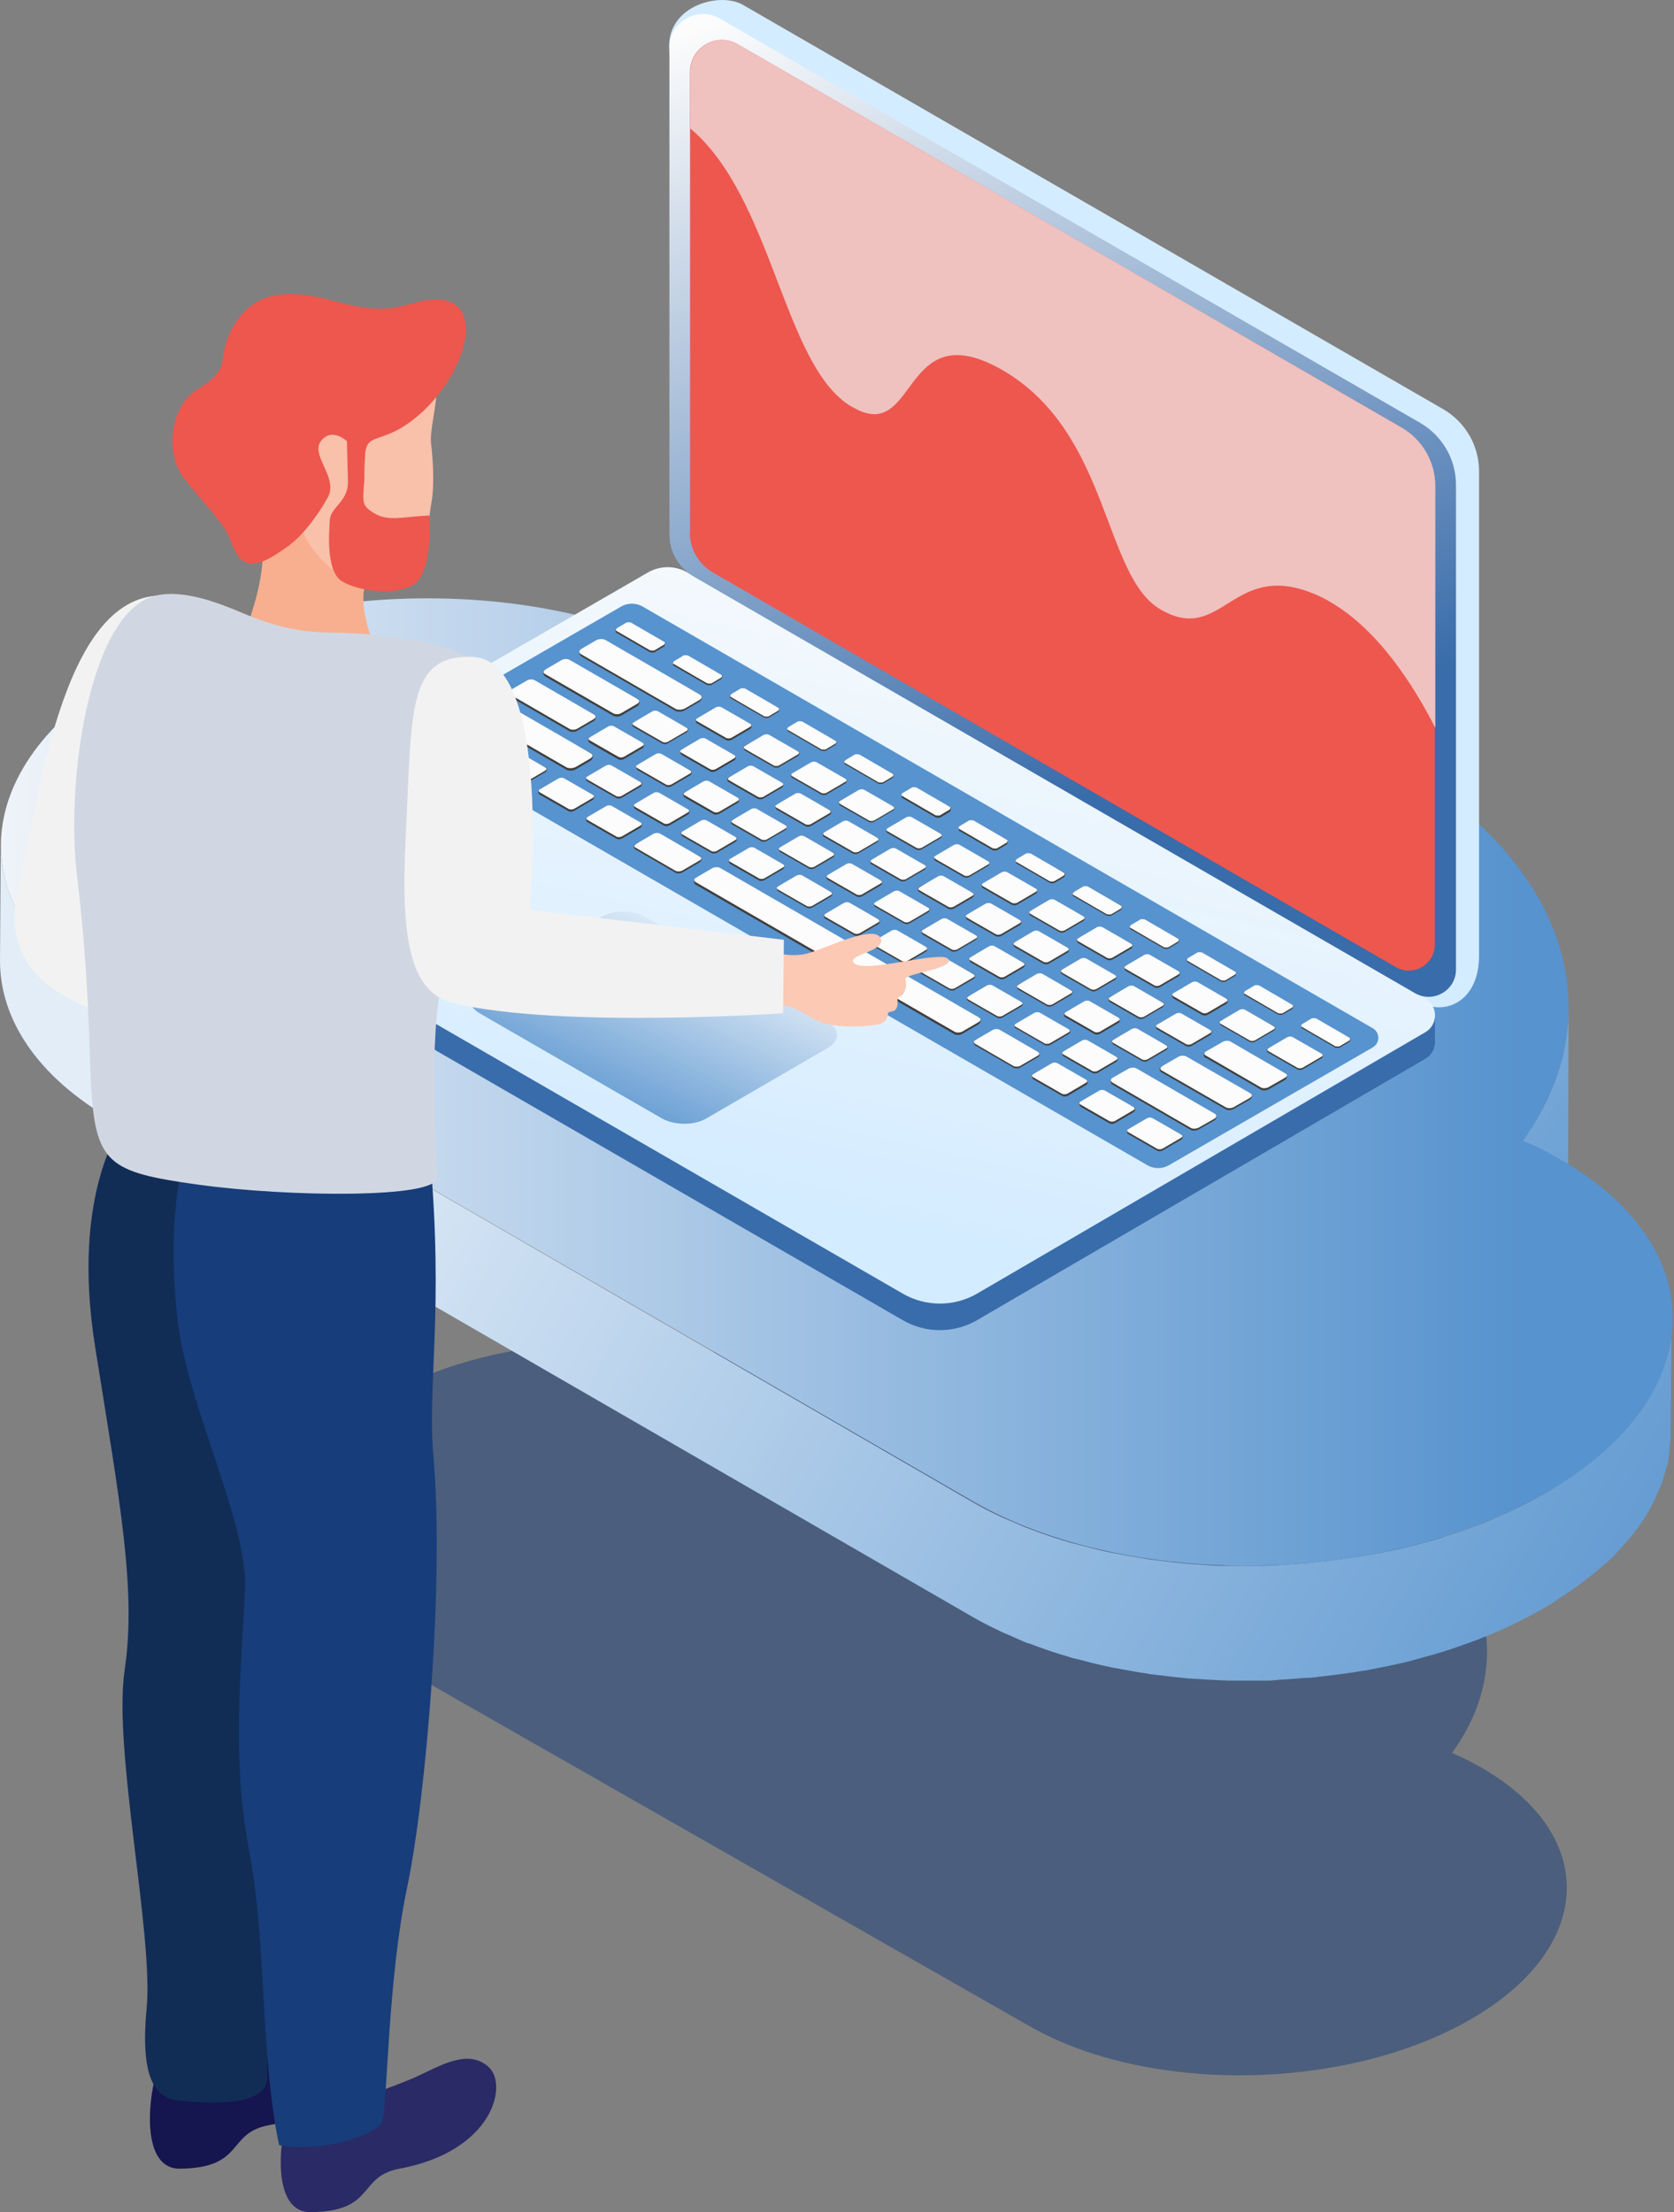 <?xml version="1.0" encoding="UTF-8"?> <svg xmlns="http://www.w3.org/2000/svg" width="134" height="177" viewBox="0 0 134 177" fill="none"><rect x="0" y="0" width="134" height="177" fill="#808080" stroke="none"/><g clip-path="url(#clip0_358_1451)"><path opacity="0.5" d="M108.136 117.17C119.08 123.415 121.784 132.6 116.226 140.261C117.02 140.604 117.793 140.969 118.522 141.398C128.029 146.828 127.664 155.862 117.685 161.592C107.728 167.322 91.933 167.558 82.427 162.128L29.636 132.02C20.129 126.591 20.494 117.556 30.451 111.827C40.43 106.097 56.224 105.861 65.71 111.29C66.439 111.698 67.083 112.149 67.706 112.599C81.096 109.402 97.148 110.925 108.093 117.17H108.136Z" fill="#173D7A"></path><path d="M125.561 80.646L125.497 106.784C125.497 110.389 124.273 114.016 121.848 117.406L121.913 91.268C124.338 87.878 125.561 84.272 125.561 80.646Z" fill="url(#paint0_linear_358_1451)"></path><mask id="mask0_358_1451" style="mask-type:luminance" maskUnits="userSpaceOnUse" x="121" y="80" width="5" height="38"><path d="M125.561 80.646L125.497 106.784C125.497 110.389 124.273 114.016 121.848 117.406L121.913 91.268C124.338 87.878 125.561 84.272 125.561 80.646Z" fill="white"></path></mask><g mask="url(#mask0_358_1451)"><path d="M125.561 80.646L125.497 106.784C125.497 106.934 125.497 107.063 125.497 107.213L125.561 81.075C125.561 80.925 125.561 80.796 125.561 80.646Z" fill="url(#paint1_linear_358_1451)"></path><path d="M125.54 81.075L125.475 107.213C125.454 108.136 125.346 109.058 125.153 109.981L125.218 83.843C125.411 82.921 125.497 81.998 125.54 81.075Z" fill="url(#paint2_linear_358_1451)"></path><path d="M125.24 83.843L125.175 109.981C125.003 110.883 124.724 111.784 124.402 112.685L124.467 86.547C124.81 85.646 125.068 84.745 125.24 83.843Z" fill="url(#paint3_linear_358_1451)"></path><path d="M124.466 86.547L124.402 112.685C124.059 113.608 123.63 114.531 123.115 115.432L123.179 89.294C123.694 88.393 124.123 87.47 124.466 86.547Z" fill="url(#paint4_linear_358_1451)"></path><path d="M123.179 89.273L123.115 115.411C122.728 116.076 122.321 116.741 121.848 117.406L121.913 91.268C122.385 90.603 122.814 89.959 123.179 89.273Z" fill="url(#paint5_linear_358_1451)"></path></g><path d="M133.802 106.569C133.78 106.891 133.759 107.213 133.694 107.535C133.63 107.835 133.544 108.136 133.458 108.436C133.372 108.758 133.286 109.08 133.179 109.402C133.072 109.681 132.943 109.96 132.814 110.217C132.664 110.561 132.514 110.925 132.321 111.269C132.042 111.762 131.763 112.256 131.42 112.75C131.355 112.835 131.291 112.921 131.226 113.007C130.862 113.501 130.475 113.973 130.046 114.466C130.003 114.531 129.96 114.574 129.896 114.638C129.445 115.11 128.973 115.582 128.458 116.054C128.115 116.355 127.728 116.677 127.342 116.977C127.042 117.235 126.741 117.471 126.398 117.728C125.99 118.029 125.54 118.308 125.089 118.608C124.66 118.887 124.273 119.166 123.801 119.423C123.072 119.853 122.321 120.239 121.548 120.625C121.333 120.733 121.097 120.84 120.883 120.947C120.26 121.226 119.638 121.505 119.016 121.763C118.823 121.848 118.629 121.934 118.415 121.999C117.621 122.299 116.784 122.6 115.968 122.857C115.11 123.136 114.23 123.372 113.329 123.608C113.179 123.651 113.05 123.694 112.921 123.715C111.891 123.973 110.84 124.188 109.767 124.381C109.595 124.402 109.445 124.424 109.273 124.467C108.136 124.66 106.998 124.81 105.839 124.939C105.432 124.982 105.024 125.024 104.616 125.067C103.908 125.132 103.178 125.175 102.47 125.218C102.02 125.239 101.59 125.261 101.14 125.282C100.517 125.282 99.917 125.282 99.294 125.282C98.822 125.282 98.35 125.282 97.878 125.282C97.341 125.282 96.805 125.239 96.247 125.196C95.753 125.175 95.26 125.132 94.766 125.089C94.251 125.046 93.736 124.982 93.221 124.917C92.728 124.853 92.234 124.81 91.74 124.724C91.183 124.638 90.646 124.531 90.109 124.445C89.659 124.359 89.187 124.273 88.736 124.188C88.028 124.037 87.32 123.844 86.633 123.673C86.333 123.587 86.011 123.522 85.71 123.436C84.594 123.115 83.5 122.75 82.448 122.342C81.912 122.149 81.418 121.913 80.903 121.698C80.646 121.591 80.367 121.484 80.109 121.355C79.337 120.99 78.564 120.604 77.835 120.175L9.056 80.388C3.047 76.912 0.064 72.319 0.064 67.641L0 76.869C0 81.547 2.961 86.139 8.992 89.616L77.792 129.338C78.521 129.767 79.294 130.153 80.066 130.518C80.324 130.647 80.603 130.754 80.86 130.862C81.29 131.055 81.697 131.248 82.126 131.419C82.212 131.462 82.32 131.484 82.405 131.505C83.457 131.913 84.551 132.278 85.667 132.6C85.71 132.6 85.732 132.621 85.775 132.643C86.032 132.707 86.311 132.771 86.59 132.836C87.277 133.029 87.985 133.201 88.693 133.351C88.8 133.351 88.886 133.394 88.972 133.415C89.337 133.48 89.702 133.544 90.067 133.608C90.603 133.716 91.14 133.802 91.676 133.887C91.805 133.887 91.912 133.93 92.041 133.952C92.427 133.995 92.792 134.038 93.178 134.08C93.693 134.145 94.187 134.209 94.702 134.252C94.831 134.252 94.959 134.295 95.088 134.295C95.453 134.317 95.839 134.338 96.204 134.359C96.741 134.402 97.277 134.424 97.814 134.445C97.942 134.445 98.093 134.445 98.221 134.467C98.565 134.467 98.886 134.467 99.23 134.467C99.831 134.467 100.453 134.467 101.054 134.467C101.226 134.467 101.397 134.467 101.569 134.467C101.848 134.467 102.105 134.424 102.384 134.402C103.093 134.359 103.822 134.317 104.53 134.252C104.766 134.252 104.981 134.231 105.217 134.209C105.389 134.209 105.561 134.145 105.754 134.145C106.891 134.016 108.05 133.866 109.166 133.673C109.294 133.651 109.423 133.651 109.552 133.608C109.595 133.608 109.616 133.608 109.659 133.587C110.711 133.394 111.762 133.179 112.814 132.922C112.964 132.879 113.114 132.836 113.265 132.793C114.144 132.557 115.024 132.321 115.861 132.042C115.904 132.042 115.968 132.02 116.011 131.999C116.784 131.741 117.557 131.462 118.308 131.183C118.501 131.098 118.694 131.012 118.908 130.947C119.552 130.69 120.175 130.411 120.775 130.132C120.99 130.025 121.226 129.917 121.441 129.81C122.213 129.424 122.964 129.037 123.694 128.608C123.844 128.522 123.994 128.437 124.123 128.351C124.424 128.179 124.681 127.986 124.96 127.793C125.411 127.492 125.861 127.213 126.269 126.913C126.591 126.677 126.891 126.419 127.213 126.183C127.6 125.883 127.964 125.582 128.329 125.261C128.415 125.196 128.501 125.132 128.587 125.046C129.016 124.66 129.402 124.252 129.789 123.844C129.853 123.78 129.896 123.715 129.939 123.651C130.218 123.351 130.475 123.029 130.733 122.728C130.862 122.557 130.99 122.385 131.119 122.213C131.183 122.127 131.248 122.042 131.312 121.934C131.613 121.527 131.87 121.097 132.106 120.668C132.149 120.604 132.171 120.539 132.214 120.454C132.407 120.11 132.557 119.745 132.707 119.402C132.793 119.187 132.922 118.973 133.008 118.758C133.008 118.694 133.029 118.651 133.05 118.587C133.158 118.265 133.244 117.943 133.329 117.621C133.394 117.385 133.501 117.127 133.544 116.891C133.544 116.848 133.544 116.784 133.544 116.741C133.608 116.419 133.63 116.097 133.651 115.775C133.673 115.518 133.737 115.282 133.737 115.024C133.737 114.938 133.737 114.831 133.737 114.745L133.802 105.518C133.802 105.861 133.737 106.204 133.716 106.548L133.802 106.569Z" fill="url(#paint6_linear_358_1451)"></path><path d="M111.355 60.795C125.625 69.036 129.145 81.139 121.913 91.268C122.964 91.719 123.951 92.213 124.917 92.77C137.299 99.916 136.827 111.848 123.823 119.402C110.84 126.956 90.26 127.256 77.856 120.11L9.056 80.388C-3.326 73.242 -2.854 61.31 10.129 53.757C23.134 46.203 43.714 45.881 56.096 53.048C57.062 53.606 57.898 54.186 58.692 54.787C76.161 50.559 97.062 52.576 111.333 60.817L111.355 60.795Z" fill="url(#paint7_linear_358_1451)"></path><path d="M55.431 41.653L53.563 3.584C53.649 0.386 57.662 -0.644 59.465 0.386C73.478 8.477 115.539 32.748 115.539 32.748C117.299 33.778 118.393 35.645 118.393 37.705V76.483C118.393 80.281 115.432 81.418 113.393 80.023L57.383 45.044C56.16 44.336 55.431 43.048 55.431 41.653Z" fill="#D4ECFF"></path><path d="M15.108 67.04L51.847 47.941C52.834 47.362 54.057 47.362 55.044 47.941L114.08 82.019C115.132 82.62 115.132 84.122 114.08 84.723L78.221 105.625C76.375 106.698 74.1 106.698 72.255 105.625L15.279 72.727C13.562 71.697 12.811 68.757 15.108 67.04Z" fill="#396CAA"></path><path d="M114.874 81.182L114.852 83.478L113.522 84.508L114.874 81.182Z" fill="#396CAA"></path><path d="M15.279 66.933L51.847 45.816C52.834 45.237 54.057 45.237 55.044 45.816L114.08 79.895C115.132 80.496 115.132 81.998 114.08 82.599L78.221 103.5C76.375 104.573 74.1 104.573 72.255 103.5L15.279 70.603C13.863 69.787 13.863 67.748 15.279 66.933Z" fill="url(#paint8_linear_358_1451)"></path><path d="M66.268 81.783C67.255 82.362 67.255 83.285 66.268 83.843L56.546 89.487C55.559 90.067 53.971 90.045 52.984 89.487L38.392 81.075C37.404 80.496 37.383 79.573 38.392 79.015L48.113 73.371C49.1 72.791 50.688 72.791 51.675 73.371L66.268 81.783Z" fill="url(#paint9_linear_358_1451)"></path><path d="M53.585 42.748V3.82C53.585 1.738 55.838 0.451 57.619 1.481L113.694 33.842C115.453 34.872 116.548 36.739 116.548 38.799V77.577C116.548 79.251 114.724 80.302 113.265 79.465L55.538 46.138C54.315 45.43 53.585 44.143 53.585 42.748Z" fill="url(#paint10_linear_358_1451)"></path><path d="M55.237 42.619V5.751C55.237 3.777 57.362 2.554 59.057 3.541L112.149 34.185C113.823 35.151 114.853 36.932 114.853 38.864V75.581C114.853 77.169 113.136 78.178 111.741 77.384L57.083 45.816C55.924 45.151 55.216 43.928 55.216 42.597L55.237 42.619Z" fill="#ED574E"></path><path d="M85.066 19.614C85.582 19.915 85.989 20.623 85.989 21.224C85.989 21.803 85.56 22.061 85.066 21.76C84.551 21.46 84.144 20.752 84.144 20.151C84.144 19.571 84.573 19.314 85.066 19.614Z" fill="url(#paint11_linear_358_1451)"></path><path d="M33.391 59.486L91.826 93.221C92.363 93.543 93.049 93.543 93.586 93.221L109.895 83.8C110.475 83.457 110.475 82.62 109.895 82.277L51.461 48.542C50.924 48.22 50.237 48.22 49.701 48.542L33.391 57.963C32.812 58.306 32.812 59.143 33.391 59.486Z" fill="#5793CE"></path><path d="M104.187 82.255L106.891 83.822C106.891 83.822 107.127 83.865 107.234 83.822L108.028 83.35C108.028 83.35 108.179 83.114 108.093 83.071L105.367 81.611C105.367 81.611 105.131 81.568 105.024 81.611L104.209 81.976C104.209 81.976 104.101 82.212 104.209 82.255H104.187Z" fill="#3F3F3F"></path><path d="M104.187 82.148L106.891 83.714C106.891 83.714 107.127 83.757 107.234 83.714L108.028 83.242C108.028 83.242 108.136 83.092 108.05 83.049L105.346 81.483C105.346 81.483 105.11 81.44 105.003 81.483L104.209 81.955C104.209 81.955 104.101 82.105 104.187 82.148Z" fill="#FCFCFC"></path><path d="M101.526 84.23L103.844 85.56C103.951 85.624 104.144 85.624 104.273 85.56L105.775 84.68C105.904 84.616 105.925 84.38 105.818 84.337L103.479 83.114C103.372 83.049 103.178 83.049 103.05 83.114L101.505 83.886C101.376 83.951 101.397 84.165 101.505 84.23H101.526Z" fill="#3F3F3F"></path><path d="M101.526 84.101L103.844 85.431C103.951 85.496 104.144 85.496 104.273 85.431L105.775 84.551C105.904 84.487 105.904 84.38 105.797 84.315L103.479 82.985C103.372 82.92 103.178 82.92 103.05 82.985L101.548 83.865C101.419 83.929 101.419 84.036 101.526 84.101Z" fill="#FCFCFC"></path><path d="M90.303 90.732L92.62 92.062C92.728 92.127 92.921 92.127 93.049 92.062L94.552 91.182C94.68 91.118 94.723 90.882 94.616 90.817L92.277 89.616C92.17 89.551 91.977 89.551 91.848 89.616L90.303 90.367C90.174 90.431 90.195 90.667 90.303 90.732Z" fill="#3F3F3F"></path><path d="M90.303 90.582L92.62 91.912C92.728 91.976 92.921 91.976 93.05 91.912L94.552 91.032C94.68 90.968 94.68 90.861 94.573 90.796L92.255 89.466C92.148 89.401 91.955 89.401 91.826 89.466L90.324 90.346C90.195 90.41 90.195 90.517 90.303 90.582Z" fill="#FCFCFC"></path><path d="M86.483 88.543L88.8 89.873C88.908 89.938 89.101 89.938 89.23 89.873L90.732 88.993C90.861 88.929 90.925 88.672 90.818 88.607L88.457 87.406C88.35 87.341 88.157 87.341 88.028 87.406L86.504 88.135C86.376 88.2 86.376 88.457 86.483 88.521V88.543Z" fill="#3F3F3F"></path><path d="M86.483 88.371L88.8 89.702C88.908 89.766 89.101 89.766 89.23 89.702L90.732 88.822C90.861 88.757 90.861 88.65 90.753 88.586L88.436 87.255C88.328 87.191 88.135 87.191 88.006 87.255L86.504 88.135C86.376 88.2 86.376 88.307 86.483 88.371Z" fill="#FCFCFC"></path><path d="M82.706 86.354L85.024 87.684C85.131 87.749 85.324 87.749 85.453 87.684L86.955 86.805C87.084 86.74 87.105 86.483 86.998 86.418L84.659 85.217C84.551 85.152 84.358 85.152 84.23 85.217L82.663 85.968C82.534 86.032 82.599 86.268 82.706 86.332V86.354Z" fill="#3F3F3F"></path><path d="M82.684 86.182L85.002 87.513C85.109 87.577 85.302 87.577 85.431 87.513L86.933 86.633C87.062 86.569 87.062 86.461 86.955 86.397L84.637 85.066C84.53 85.002 84.337 85.002 84.208 85.066L82.706 85.946C82.577 86.011 82.577 86.118 82.684 86.182Z" fill="#FCFCFC"></path><path d="M78.028 83.629L81.139 85.431C81.268 85.496 81.483 85.496 81.633 85.431L83.071 84.594C83.221 84.508 83.264 84.272 83.135 84.208L79.981 82.513C79.852 82.448 79.637 82.448 79.487 82.513L78.028 83.242C77.877 83.328 77.899 83.543 78.028 83.607V83.629Z" fill="#3F3F3F"></path><path d="M78.028 83.5L81.139 85.302C81.268 85.367 81.483 85.367 81.633 85.302L83.071 84.466C83.221 84.38 83.221 84.251 83.114 84.186L80.002 82.384C79.873 82.32 79.659 82.32 79.508 82.384L78.071 83.221C77.92 83.307 77.92 83.435 78.028 83.5Z" fill="#FCFCFC"></path><path d="M55.667 70.774L76.397 82.749C76.547 82.835 76.826 82.835 77.019 82.727L78.307 81.976C78.5 81.869 78.564 81.568 78.414 81.483L57.641 69.658C57.491 69.572 57.212 69.572 57.019 69.68L55.688 70.281C55.495 70.388 55.516 70.688 55.688 70.796L55.667 70.774Z" fill="#3F3F3F"></path><path d="M55.688 70.581L76.418 82.555C76.568 82.641 76.847 82.641 77.04 82.534L78.328 81.783C78.521 81.676 78.543 81.525 78.371 81.418L57.641 69.444C57.491 69.358 57.212 69.358 57.019 69.465L55.731 70.216C55.538 70.323 55.516 70.474 55.688 70.581Z" fill="#FCFCFC"></path><path d="M92.964 85.796L98.114 88.757C98.264 88.843 98.543 88.843 98.736 88.736L100.045 87.985C100.217 87.878 100.303 87.62 100.153 87.534L94.938 84.659C94.788 84.573 94.509 84.573 94.316 84.68L92.964 85.324C92.792 85.431 92.792 85.71 92.964 85.796Z" fill="#3F3F3F"></path><path d="M92.985 85.646L98.135 88.607C98.286 88.693 98.565 88.693 98.758 88.586L100.067 87.835C100.238 87.727 100.26 87.577 100.11 87.491L94.959 84.53C94.809 84.444 94.53 84.444 94.337 84.551L93.028 85.302C92.856 85.41 92.835 85.56 92.985 85.646Z" fill="#FCFCFC"></path><path d="M89.015 86.762L95.281 90.388C95.453 90.496 95.753 90.474 95.947 90.367L97.191 89.659C97.384 89.551 97.47 89.272 97.299 89.165L90.989 85.646C90.818 85.538 90.517 85.56 90.324 85.667L89.058 86.29C88.865 86.397 88.865 86.676 89.037 86.783L89.015 86.762Z" fill="#3F3F3F"></path><path d="M89.037 86.612L95.303 90.238C95.475 90.346 95.775 90.324 95.968 90.217L97.213 89.509C97.406 89.401 97.427 89.23 97.256 89.122L90.989 85.496C90.818 85.388 90.517 85.41 90.324 85.517L89.079 86.225C88.886 86.332 88.865 86.504 89.037 86.612Z" fill="#FCFCFC"></path><path d="M96.483 84.616L100.947 87.191C101.097 87.277 101.354 87.255 101.526 87.169L102.878 86.397C103.05 86.29 103.071 85.989 102.921 85.903L98.457 83.5C98.307 83.414 98.05 83.436 97.878 83.521L96.483 84.186C96.311 84.294 96.333 84.551 96.483 84.637V84.616Z" fill="#3F3F3F"></path><path d="M96.504 84.444L100.947 87.019C101.097 87.105 101.354 87.084 101.526 86.998L102.878 86.225C103.05 86.118 103.071 85.989 102.921 85.903L98.479 83.328C98.329 83.242 98.071 83.264 97.899 83.35L96.547 84.122C96.376 84.229 96.354 84.358 96.504 84.444Z" fill="#FCFCFC"></path><path d="M97.706 82.019L100.024 83.35C100.131 83.414 100.324 83.414 100.453 83.35L101.955 82.47C102.084 82.405 102.127 82.191 102.02 82.126L99.68 80.882C99.573 80.817 99.38 80.817 99.251 80.882L97.728 81.654C97.599 81.719 97.599 81.933 97.728 81.998L97.706 82.019Z" fill="#3F3F3F"></path><path d="M97.706 81.912L100.024 83.242C100.131 83.307 100.324 83.307 100.453 83.242L101.955 82.362C102.084 82.298 102.084 82.191 101.977 82.126L99.659 80.796C99.552 80.731 99.359 80.731 99.23 80.796L97.728 81.676C97.599 81.74 97.599 81.847 97.706 81.912Z" fill="#FCFCFC"></path><path d="M93.908 79.873L96.226 81.204C96.333 81.268 96.526 81.268 96.655 81.204L98.157 80.324C98.286 80.259 98.329 80.002 98.221 79.938L95.882 78.736C95.775 78.671 95.582 78.671 95.453 78.736L93.908 79.487C93.779 79.551 93.801 79.787 93.908 79.852V79.873Z" fill="#3F3F3F"></path><path d="M93.908 79.701L96.226 81.032C96.333 81.096 96.526 81.096 96.655 81.032L98.157 80.152C98.286 80.088 98.286 79.98 98.178 79.916L95.861 78.585C95.754 78.521 95.56 78.521 95.432 78.585L93.929 79.465C93.801 79.53 93.801 79.637 93.908 79.701Z" fill="#FCFCFC"></path><path d="M92.62 82.362L94.938 83.693C95.045 83.757 95.238 83.757 95.367 83.693L96.869 82.813C96.998 82.749 97.041 82.513 96.934 82.448L94.595 81.246C94.487 81.182 94.294 81.182 94.165 81.246L92.62 82.019C92.492 82.084 92.513 82.298 92.62 82.362Z" fill="#3F3F3F"></path><path d="M92.62 82.212L94.938 83.543C95.045 83.607 95.238 83.607 95.367 83.543L96.869 82.663C96.998 82.599 96.998 82.491 96.891 82.427L94.573 81.096C94.466 81.032 94.273 81.032 94.144 81.096L92.642 81.976C92.513 82.041 92.513 82.148 92.62 82.212Z" fill="#FCFCFC"></path><path d="M89.101 83.564L91.419 84.895C91.526 84.959 91.719 84.959 91.848 84.895L93.35 84.015C93.479 83.951 93.522 83.714 93.414 83.65L91.075 82.427C90.968 82.362 90.775 82.362 90.646 82.427L89.101 83.199C88.972 83.264 88.994 83.478 89.101 83.543V83.564Z" fill="#3F3F3F"></path><path d="M89.101 83.435L91.419 84.766C91.526 84.83 91.719 84.83 91.848 84.766L93.35 83.886C93.479 83.822 93.479 83.714 93.371 83.65L91.054 82.32C90.947 82.255 90.753 82.255 90.625 82.32L89.122 83.199C88.994 83.264 88.994 83.371 89.101 83.435Z" fill="#FCFCFC"></path><path d="M85.109 84.508L87.427 85.839C87.534 85.903 87.727 85.903 87.856 85.839L89.358 84.959C89.487 84.895 89.53 84.659 89.423 84.594L87.084 83.371C86.976 83.307 86.783 83.307 86.654 83.371L85.109 84.122C84.981 84.186 85.023 84.423 85.109 84.487V84.508Z" fill="#3F3F3F"></path><path d="M85.109 84.358L87.427 85.689C87.534 85.753 87.727 85.753 87.856 85.689L89.358 84.809C89.487 84.744 89.487 84.637 89.38 84.573L87.062 83.242C86.955 83.178 86.762 83.178 86.633 83.242L85.131 84.122C85.002 84.186 85.002 84.294 85.109 84.358Z" fill="#FCFCFC"></path><path d="M81.311 82.277L83.629 83.607C83.736 83.671 83.929 83.671 84.058 83.607L85.56 82.727C85.689 82.663 85.71 82.448 85.603 82.384L83.285 81.161C83.178 81.096 82.985 81.096 82.856 81.161L81.29 81.933C81.161 81.998 81.204 82.212 81.29 82.277H81.311Z" fill="#3F3F3F"></path><path d="M81.29 82.148L83.607 83.478C83.715 83.543 83.908 83.543 84.036 83.478L85.539 82.599C85.667 82.534 85.667 82.427 85.56 82.362L83.242 81.032C83.135 80.968 82.942 80.968 82.813 81.032L81.311 81.912C81.182 81.976 81.182 82.084 81.29 82.148Z" fill="#FCFCFC"></path><path d="M77.491 80.088L79.809 81.418C79.916 81.483 80.109 81.483 80.238 81.418L81.74 80.538C81.869 80.474 81.891 80.26 81.783 80.195L79.466 78.972C79.358 78.907 79.165 78.907 79.036 78.972L77.47 79.723C77.341 79.787 77.384 80.023 77.491 80.088Z" fill="#3F3F3F"></path><path d="M77.491 79.959L79.809 81.29C79.916 81.354 80.109 81.354 80.238 81.29L81.74 80.41C81.869 80.345 81.869 80.238 81.762 80.174L79.444 78.843C79.337 78.779 79.144 78.779 79.015 78.843L77.513 79.723C77.384 79.787 77.384 79.895 77.491 79.959Z" fill="#FCFCFC"></path><path d="M73.671 77.877L75.989 79.208C76.096 79.272 76.289 79.272 76.418 79.208L77.92 78.328C78.049 78.264 78.092 78.028 77.985 77.963L75.646 76.74C75.538 76.676 75.345 76.676 75.216 76.74L73.671 77.491C73.543 77.555 73.564 77.791 73.671 77.856V77.877Z" fill="#3F3F3F"></path><path d="M73.671 77.749L75.989 79.079C76.096 79.144 76.289 79.144 76.418 79.079L77.92 78.199C78.049 78.135 78.049 78.028 77.942 77.963L75.624 76.633C75.517 76.568 75.324 76.568 75.195 76.633L73.693 77.513C73.564 77.577 73.564 77.684 73.671 77.749Z" fill="#FCFCFC"></path><path d="M69.873 75.689L72.191 77.019C72.298 77.083 72.491 77.083 72.62 77.019L74.122 76.139C74.251 76.075 74.272 75.839 74.165 75.774L71.826 74.573C71.719 74.508 71.525 74.508 71.397 74.573L69.873 75.324C69.744 75.388 69.766 75.624 69.873 75.689Z" fill="#3F3F3F"></path><path d="M69.873 75.56L72.191 76.89C72.298 76.955 72.491 76.955 72.62 76.89L74.122 76.01C74.251 75.946 74.251 75.839 74.144 75.774L71.826 74.444C71.719 74.379 71.525 74.379 71.397 74.444L69.894 75.324C69.766 75.388 69.766 75.495 69.873 75.56Z" fill="#FCFCFC"></path><path d="M66.053 73.5L68.371 74.83C68.478 74.894 68.671 74.894 68.8 74.83L70.302 73.95C70.431 73.886 70.474 73.628 70.367 73.564L68.028 72.362C67.92 72.298 67.727 72.298 67.598 72.362L66.032 73.135C65.903 73.199 65.946 73.414 66.032 73.478L66.053 73.5Z" fill="#3F3F3F"></path><path d="M66.053 73.349L68.371 74.68C68.478 74.744 68.671 74.744 68.8 74.68L70.302 73.8C70.431 73.736 70.431 73.628 70.324 73.564L68.006 72.234C67.899 72.169 67.706 72.169 67.577 72.234L66.075 73.113C65.946 73.178 65.946 73.285 66.053 73.349Z" fill="#FCFCFC"></path><path d="M62.255 71.289L64.572 72.62C64.68 72.684 64.873 72.684 65.002 72.62L66.504 71.74C66.632 71.675 66.675 71.439 66.568 71.375L64.229 70.152C64.122 70.087 63.929 70.087 63.8 70.152L62.255 70.924C62.126 70.989 62.169 71.203 62.255 71.268V71.289Z" fill="#3F3F3F"></path><path d="M62.255 71.16L64.572 72.491C64.68 72.555 64.873 72.555 65.002 72.491L66.504 71.611C66.632 71.547 66.632 71.439 66.525 71.375L64.208 70.044C64.1 69.98 63.907 69.98 63.778 70.044L62.276 70.924C62.147 70.989 62.147 71.096 62.255 71.16Z" fill="#FCFCFC"></path><path d="M58.413 69.1L60.731 70.431C60.838 70.495 61.032 70.495 61.16 70.431L62.663 69.551C62.791 69.487 62.834 69.229 62.727 69.165L60.388 67.984C60.28 67.92 60.087 67.92 59.959 67.984L58.435 68.736C58.306 68.8 58.328 69.036 58.435 69.1H58.413Z" fill="#3F3F3F"></path><path d="M58.435 68.95L60.753 70.281C60.86 70.345 61.053 70.345 61.182 70.281L62.684 69.401C62.813 69.336 62.813 69.229 62.705 69.165L60.388 67.834C60.28 67.77 60.087 67.77 59.959 67.834L58.456 68.714C58.328 68.778 58.328 68.886 58.435 68.95Z" fill="#FCFCFC"></path><path d="M54.615 66.911L56.933 68.242C57.04 68.306 57.233 68.306 57.362 68.242L58.864 67.362C58.993 67.298 59.036 67.062 58.928 66.997L56.589 65.796C56.482 65.731 56.289 65.731 56.16 65.796L54.615 66.547C54.486 66.611 54.508 66.847 54.615 66.911Z" fill="#3F3F3F"></path><path d="M54.615 66.761L56.933 68.092C57.04 68.156 57.233 68.156 57.362 68.092L58.864 67.212C58.993 67.147 58.993 67.04 58.886 66.976L56.568 65.645C56.461 65.581 56.267 65.581 56.139 65.645L54.636 66.525C54.508 66.59 54.508 66.697 54.615 66.761Z" fill="#FCFCFC"></path><path d="M50.86 67.963L54.079 69.83C54.207 69.894 54.422 69.894 54.572 69.83L56.01 68.993C56.16 68.907 56.203 68.65 56.074 68.564L52.812 66.847C52.684 66.783 52.469 66.783 52.319 66.847L50.838 67.534C50.688 67.62 50.731 67.877 50.838 67.942L50.86 67.963Z" fill="#3F3F3F"></path><path d="M50.86 67.813L54.079 69.68C54.207 69.744 54.422 69.744 54.572 69.68L56.01 68.843C56.16 68.757 56.182 68.628 56.053 68.564L52.834 66.697C52.705 66.632 52.491 66.632 52.34 66.697L50.903 67.534C50.752 67.62 50.731 67.748 50.86 67.813Z" fill="#FCFCFC"></path><path d="M50.817 64.722L53.134 66.053C53.242 66.117 53.435 66.117 53.564 66.053L55.066 65.173C55.194 65.109 55.237 64.851 55.13 64.787L52.791 63.585C52.684 63.521 52.491 63.521 52.362 63.585L50.817 64.315C50.688 64.379 50.709 64.637 50.817 64.701V64.722Z" fill="#3F3F3F"></path><path d="M50.817 64.551L53.134 65.881C53.242 65.946 53.435 65.946 53.564 65.881L55.066 65.002C55.194 64.937 55.194 64.83 55.087 64.766L52.77 63.435C52.662 63.371 52.469 63.371 52.34 63.435L50.838 64.315C50.709 64.379 50.709 64.487 50.817 64.551Z" fill="#FCFCFC"></path><path d="M47.018 65.774L49.336 67.105C49.443 67.169 49.636 67.169 49.765 67.105L51.267 66.225C51.396 66.16 51.418 65.903 51.31 65.838L48.993 64.658C48.885 64.594 48.692 64.594 48.563 64.658L46.997 65.388C46.868 65.452 46.911 65.71 46.997 65.774H47.018Z" fill="#3F3F3F"></path><path d="M47.018 65.602L49.336 66.933C49.443 66.997 49.636 66.997 49.765 66.933L51.267 66.053C51.396 65.989 51.396 65.881 51.289 65.817L48.971 64.487C48.864 64.422 48.671 64.422 48.542 64.487L47.04 65.366C46.911 65.431 46.911 65.538 47.018 65.602Z" fill="#FCFCFC"></path><path d="M43.177 63.564L45.495 64.894C45.602 64.959 45.795 64.959 45.924 64.894L47.426 64.014C47.555 63.95 47.619 63.714 47.512 63.65L45.151 62.448C45.044 62.383 44.851 62.383 44.722 62.448L43.177 63.199C43.048 63.263 43.07 63.499 43.177 63.564Z" fill="#3F3F3F"></path><path d="M43.199 63.392L45.516 64.723C45.623 64.787 45.816 64.787 45.945 64.723L47.447 63.843C47.576 63.778 47.576 63.671 47.469 63.607L45.151 62.276C45.044 62.212 44.851 62.212 44.722 62.276L43.22 63.156C43.091 63.22 43.091 63.328 43.199 63.392Z" fill="#FCFCFC"></path><path d="M39.4 61.332L41.718 62.662C41.825 62.727 42.018 62.727 42.147 62.662L43.649 61.782C43.778 61.718 43.821 61.482 43.714 61.418L41.374 60.194C41.267 60.13 41.074 60.13 40.945 60.194L39.4 60.946C39.271 61.01 39.293 61.246 39.4 61.31V61.332Z" fill="#3F3F3F"></path><path d="M39.4 61.203L41.718 62.534C41.825 62.598 42.018 62.598 42.147 62.534L43.649 61.654C43.778 61.589 43.778 61.482 43.671 61.418L41.353 60.087C41.246 60.023 41.053 60.023 40.924 60.087L39.422 60.967C39.293 61.032 39.293 61.139 39.4 61.203Z" fill="#FCFCFC"></path><path d="M35.13 58.886L37.855 60.452C37.962 60.516 38.177 60.516 38.306 60.452L39.786 59.594C39.915 59.508 39.98 59.272 39.851 59.207L37.083 57.748C36.975 57.684 36.761 57.684 36.632 57.748L35.13 58.499C35.001 58.585 35.001 58.8 35.13 58.864V58.886Z" fill="#3F3F3F"></path><path d="M35.151 58.757L37.877 60.323C37.984 60.388 38.198 60.388 38.327 60.323L39.808 59.465C39.937 59.379 39.958 59.272 39.851 59.207L37.125 57.641C37.018 57.576 36.803 57.576 36.675 57.641L35.194 58.499C35.065 58.585 35.044 58.692 35.151 58.757Z" fill="#FCFCFC"></path><path d="M46.997 62.512L49.315 63.843C49.422 63.907 49.615 63.907 49.744 63.843L51.246 62.963C51.375 62.898 51.439 62.662 51.332 62.598L48.971 61.396C48.864 61.332 48.671 61.332 48.542 61.396L46.997 62.147C46.868 62.212 46.89 62.448 46.997 62.512Z" fill="#3F3F3F"></path><path d="M46.997 62.362L49.315 63.692C49.422 63.757 49.615 63.757 49.744 63.692L51.246 62.813C51.375 62.748 51.375 62.641 51.267 62.577L48.95 61.246C48.843 61.182 48.649 61.182 48.521 61.246L47.018 62.126C46.89 62.19 46.89 62.298 46.997 62.362Z" fill="#FCFCFC"></path><path d="M38.07 57.383L45.344 61.589C45.538 61.697 45.859 61.675 46.074 61.568L47.254 60.881C47.469 60.752 47.533 60.409 47.362 60.302L40.023 56.246C39.829 56.139 39.507 56.16 39.293 56.267L38.07 56.825C37.855 56.954 37.877 57.276 38.07 57.383Z" fill="#3F3F3F"></path><path d="M38.07 57.19L45.344 61.396C45.538 61.504 45.859 61.482 46.074 61.375L47.254 60.688C47.469 60.559 47.49 60.388 47.297 60.28L40.023 56.074C39.829 55.967 39.508 55.988 39.293 56.096L38.113 56.782C37.898 56.911 37.877 57.083 38.07 57.19Z" fill="#FCFCFC"></path><path d="M85.281 81.397L87.599 82.727C87.706 82.792 87.899 82.792 88.028 82.727L89.53 81.847C89.659 81.783 89.68 81.525 89.573 81.461L87.234 80.281C87.127 80.216 86.933 80.216 86.805 80.281L85.26 81.01C85.131 81.075 85.152 81.332 85.26 81.397H85.281Z" fill="#3F3F3F"></path><path d="M85.281 81.225L87.599 82.556C87.706 82.62 87.899 82.62 88.028 82.556L89.53 81.676C89.659 81.611 89.659 81.504 89.552 81.44L87.234 80.109C87.127 80.045 86.933 80.045 86.805 80.109L85.303 80.989C85.174 81.053 85.174 81.161 85.281 81.225Z" fill="#FCFCFC"></path><path d="M81.483 79.165L83.8 80.495C83.908 80.56 84.101 80.56 84.23 80.495L85.732 79.615C85.861 79.551 85.903 79.315 85.796 79.251L83.457 78.028C83.35 77.963 83.157 77.963 83.028 78.028L81.483 78.779C81.354 78.843 81.397 79.079 81.483 79.143V79.165Z" fill="#3F3F3F"></path><path d="M81.483 79.036L83.8 80.367C83.908 80.431 84.101 80.431 84.23 80.367L85.732 79.487C85.861 79.422 85.861 79.315 85.753 79.251L83.436 77.92C83.328 77.856 83.135 77.856 83.006 77.92L81.504 78.8C81.376 78.865 81.376 78.972 81.483 79.036Z" fill="#FCFCFC"></path><path d="M77.663 76.976L79.981 78.307C80.088 78.371 80.281 78.371 80.41 78.307L81.912 77.427C82.041 77.362 82.084 77.105 81.976 77.04L79.637 75.839C79.53 75.774 79.337 75.774 79.208 75.839L77.684 76.568C77.555 76.633 77.577 76.89 77.684 76.955L77.663 76.976Z" fill="#3F3F3F"></path><path d="M77.663 76.826L79.981 78.156C80.088 78.221 80.281 78.221 80.41 78.156L81.912 77.276C82.041 77.212 82.041 77.105 81.933 77.04L79.616 75.71C79.508 75.645 79.315 75.645 79.186 75.71L77.684 76.59C77.555 76.654 77.555 76.761 77.663 76.826Z" fill="#FCFCFC"></path><path d="M73.843 74.766L76.161 76.096C76.268 76.161 76.461 76.161 76.59 76.096L78.092 75.216C78.221 75.152 78.264 74.916 78.156 74.873L75.817 73.65C75.71 73.585 75.517 73.585 75.388 73.65L73.865 74.401C73.736 74.465 73.757 74.701 73.865 74.766H73.843Z" fill="#3F3F3F"></path><path d="M73.865 74.637L76.182 75.968C76.289 76.032 76.483 76.032 76.611 75.968L78.114 75.088C78.242 75.023 78.242 74.916 78.135 74.852L75.817 73.521C75.71 73.457 75.517 73.457 75.388 73.521L73.886 74.401C73.757 74.465 73.757 74.573 73.865 74.637Z" fill="#FCFCFC"></path><path d="M70.045 72.555L72.362 73.886C72.47 73.95 72.663 73.95 72.791 73.886L74.294 73.006C74.422 72.942 74.465 72.706 74.358 72.663L72.019 71.439C71.912 71.375 71.719 71.375 71.59 71.439L70.045 72.212C69.916 72.276 69.959 72.491 70.045 72.555Z" fill="#3F3F3F"></path><path d="M70.045 72.427L72.362 73.757C72.47 73.822 72.663 73.822 72.791 73.757L74.294 72.877C74.422 72.813 74.422 72.706 74.315 72.641L71.998 71.311C71.89 71.246 71.697 71.246 71.568 71.311L70.066 72.191C69.937 72.255 69.937 72.362 70.045 72.427Z" fill="#FCFCFC"></path><path d="M66.246 70.388L68.564 71.718C68.671 71.783 68.864 71.783 68.993 71.718L70.495 70.839C70.624 70.774 70.645 70.517 70.538 70.452L68.221 69.272C68.113 69.208 67.92 69.208 67.791 69.272L66.225 70.023C66.096 70.088 66.139 70.324 66.246 70.388Z" fill="#3F3F3F"></path><path d="M66.246 70.238L68.564 71.568C68.671 71.633 68.864 71.633 68.993 71.568L70.495 70.688C70.624 70.624 70.624 70.517 70.517 70.452L68.199 69.122C68.092 69.057 67.899 69.057 67.77 69.122L66.268 70.002C66.139 70.066 66.139 70.173 66.246 70.238Z" fill="#FCFCFC"></path><path d="M62.426 68.156L64.744 69.487C64.851 69.551 65.045 69.551 65.173 69.487L66.675 68.607C66.804 68.542 66.847 68.306 66.74 68.242L64.401 67.04C64.293 66.976 64.1 66.976 63.972 67.04L62.448 67.791C62.319 67.856 62.341 68.092 62.448 68.156H62.426Z" fill="#3F3F3F"></path><path d="M62.426 68.027L64.744 69.358C64.851 69.422 65.045 69.422 65.173 69.358L66.675 68.478C66.804 68.414 66.804 68.306 66.697 68.242L64.379 66.911C64.272 66.847 64.079 66.847 63.95 66.911L62.448 67.791C62.319 67.856 62.319 67.963 62.426 68.027Z" fill="#FCFCFC"></path><path d="M58.607 65.967L60.924 67.298C61.032 67.362 61.225 67.362 61.353 67.298L62.856 66.418C62.984 66.353 63.027 66.139 62.92 66.075L60.581 64.851C60.474 64.787 60.281 64.787 60.152 64.851L58.607 65.602C58.478 65.667 58.499 65.903 58.607 65.967Z" fill="#3F3F3F"></path><path d="M58.628 65.838L60.946 67.169C61.053 67.233 61.246 67.233 61.375 67.169L62.877 66.289C63.006 66.225 63.006 66.118 62.898 66.053L60.581 64.723C60.474 64.658 60.28 64.658 60.152 64.723L58.65 65.603C58.521 65.667 58.521 65.774 58.628 65.838Z" fill="#FCFCFC"></path><path d="M54.787 63.8L57.105 65.13C57.212 65.195 57.405 65.195 57.534 65.13L59.036 64.25C59.165 64.186 59.229 63.928 59.122 63.864L56.761 62.662C56.654 62.598 56.461 62.598 56.332 62.662L54.787 63.392C54.658 63.456 54.679 63.714 54.787 63.778V63.8Z" fill="#3F3F3F"></path><path d="M54.808 63.628L57.126 64.959C57.233 65.023 57.426 65.023 57.555 64.959L59.057 64.079C59.186 64.014 59.186 63.907 59.079 63.843L56.761 62.512C56.654 62.448 56.461 62.448 56.332 62.512L54.83 63.392C54.701 63.456 54.701 63.564 54.808 63.628Z" fill="#FCFCFC"></path><path d="M50.988 61.59L53.306 62.92C53.413 62.984 53.606 62.984 53.735 62.92L55.237 62.04C55.366 61.976 55.409 61.718 55.302 61.654L52.963 60.452C52.855 60.388 52.662 60.388 52.533 60.452L51.01 61.182C50.881 61.246 50.881 61.504 51.01 61.568L50.988 61.59Z" fill="#3F3F3F"></path><path d="M50.988 61.439L53.306 62.77C53.413 62.834 53.606 62.834 53.735 62.77L55.237 61.89C55.366 61.825 55.366 61.718 55.259 61.654L52.941 60.323C52.834 60.259 52.641 60.259 52.512 60.323L51.01 61.203C50.881 61.267 50.881 61.375 50.988 61.439Z" fill="#FCFCFC"></path><path d="M47.169 59.422L49.486 60.752C49.593 60.817 49.787 60.817 49.915 60.752L51.418 59.873C51.546 59.808 51.611 59.529 51.503 59.465L49.143 58.285C49.035 58.22 48.842 58.22 48.714 58.285L47.169 59.014C47.04 59.079 47.083 59.336 47.169 59.401V59.422Z" fill="#3F3F3F"></path><path d="M47.19 59.229L49.508 60.559C49.615 60.624 49.808 60.624 49.937 60.559L51.439 59.679C51.568 59.615 51.568 59.508 51.461 59.444L49.143 58.113C49.036 58.049 48.842 58.049 48.714 58.113L47.212 58.993C47.083 59.057 47.083 59.164 47.19 59.229Z" fill="#FCFCFC"></path><path d="M40.795 55.731L45.581 58.499C45.731 58.585 45.988 58.585 46.181 58.478L47.512 57.705C47.684 57.598 47.769 57.297 47.619 57.212L42.769 54.593C42.619 54.508 42.361 54.508 42.168 54.615L40.773 55.259C40.602 55.366 40.645 55.624 40.773 55.709L40.795 55.731Z" fill="#3F3F3F"></path><path d="M40.816 55.559L45.602 58.328C45.752 58.413 46.01 58.413 46.203 58.306L47.533 57.534C47.705 57.426 47.727 57.276 47.576 57.19L42.791 54.422C42.641 54.336 42.383 54.336 42.19 54.443L40.859 55.216C40.688 55.323 40.666 55.473 40.816 55.559Z" fill="#FCFCFC"></path><path d="M88.8 80.152L91.118 81.483C91.225 81.547 91.418 81.547 91.547 81.483L93.049 80.603C93.178 80.538 93.243 80.302 93.135 80.238L90.775 79.015C90.667 78.95 90.474 78.95 90.346 79.015L88.822 79.766C88.693 79.83 88.693 80.066 88.822 80.131L88.8 80.152Z" fill="#3F3F3F"></path><path d="M88.822 80.023L91.139 81.354C91.247 81.418 91.44 81.418 91.569 81.354L93.071 80.474C93.2 80.41 93.2 80.302 93.092 80.238L90.775 78.907C90.667 78.843 90.474 78.843 90.346 78.907L88.843 79.787C88.715 79.852 88.715 79.959 88.822 80.023Z" fill="#FCFCFC"></path><path d="M85.002 77.942L87.32 79.272C87.427 79.337 87.62 79.337 87.749 79.272L89.251 78.392C89.38 78.328 89.401 78.114 89.294 78.049L86.976 76.826C86.869 76.761 86.676 76.761 86.547 76.826L84.981 77.598C84.852 77.663 84.895 77.877 85.002 77.942Z" fill="#3F3F3F"></path><path d="M85.002 77.813L87.32 79.144C87.427 79.208 87.62 79.208 87.749 79.144L89.251 78.264C89.38 78.199 89.38 78.092 89.272 78.028L86.955 76.697C86.848 76.633 86.654 76.633 86.526 76.697L85.023 77.577C84.895 77.641 84.895 77.749 85.002 77.813Z" fill="#FCFCFC"></path><path d="M81.204 75.774L83.521 77.105C83.629 77.169 83.822 77.169 83.951 77.105L85.453 76.225C85.582 76.161 85.603 75.903 85.496 75.839L83.178 74.637C83.071 74.573 82.878 74.573 82.749 74.637L81.182 75.388C81.054 75.452 81.097 75.688 81.204 75.753V75.774Z" fill="#3F3F3F"></path><path d="M81.204 75.624L83.521 76.955C83.629 77.019 83.822 77.019 83.951 76.955L85.453 76.075C85.582 76.01 85.582 75.903 85.474 75.839L83.156 74.508C83.049 74.444 82.856 74.444 82.727 74.508L81.225 75.388C81.096 75.453 81.096 75.56 81.204 75.624Z" fill="#FCFCFC"></path><path d="M77.384 73.564L79.701 74.894C79.809 74.959 80.002 74.959 80.131 74.894L81.633 74.015C81.762 73.95 81.805 73.714 81.697 73.65L79.358 72.427C79.251 72.362 79.058 72.362 78.929 72.427L77.384 73.178C77.255 73.242 77.298 73.478 77.384 73.543V73.564Z" fill="#3F3F3F"></path><path d="M77.384 73.414L79.701 74.744C79.809 74.809 80.002 74.809 80.131 74.744L81.633 73.864C81.762 73.8 81.762 73.693 81.654 73.628L79.337 72.298C79.229 72.233 79.036 72.233 78.907 72.298L77.405 73.178C77.277 73.242 77.277 73.349 77.384 73.414Z" fill="#FCFCFC"></path><path d="M73.585 71.375L75.903 72.706C76.01 72.77 76.204 72.77 76.332 72.706L77.835 71.826C77.963 71.761 78.006 71.504 77.877 71.439L75.538 70.238C75.431 70.173 75.238 70.173 75.109 70.238L73.564 70.967C73.435 71.032 73.457 71.289 73.564 71.354L73.585 71.375Z" fill="#3F3F3F"></path><path d="M73.585 71.225L75.903 72.555C76.01 72.62 76.204 72.62 76.332 72.555L77.835 71.675C77.963 71.611 77.963 71.504 77.856 71.439L75.538 70.109C75.431 70.045 75.238 70.045 75.109 70.109L73.607 70.989C73.478 71.053 73.478 71.16 73.585 71.225Z" fill="#FCFCFC"></path><path d="M69.744 69.143L72.062 70.474C72.169 70.538 72.362 70.538 72.491 70.474L73.993 69.594C74.122 69.529 74.165 69.315 74.058 69.251L71.719 68.027C71.611 67.963 71.418 67.963 71.289 68.027L69.766 68.778C69.637 68.843 69.637 69.079 69.744 69.143Z" fill="#3F3F3F"></path><path d="M69.766 69.014L72.083 70.345C72.191 70.409 72.384 70.409 72.513 70.345L74.015 69.465C74.144 69.401 74.144 69.293 74.036 69.229L71.719 67.899C71.611 67.834 71.418 67.834 71.289 67.899L69.787 68.778C69.658 68.843 69.658 68.95 69.766 69.014Z" fill="#FCFCFC"></path><path d="M65.946 66.954L68.263 68.285C68.371 68.349 68.564 68.349 68.693 68.285L70.195 67.405C70.324 67.341 70.367 67.105 70.259 67.04L67.92 65.838C67.813 65.774 67.62 65.774 67.491 65.838L65.946 66.611C65.817 66.675 65.839 66.89 65.946 66.954Z" fill="#3F3F3F"></path><path d="M65.967 66.826L68.285 68.156C68.392 68.221 68.585 68.221 68.714 68.156L70.216 67.276C70.345 67.212 70.345 67.105 70.238 67.04L67.92 65.71C67.813 65.645 67.62 65.645 67.491 65.71L65.989 66.59C65.86 66.654 65.86 66.761 65.967 66.826Z" fill="#FCFCFC"></path><path d="M62.148 64.766L64.465 66.096C64.573 66.16 64.766 66.16 64.894 66.096L66.397 65.216C66.525 65.152 66.59 64.916 66.482 64.851L64.122 63.628C64.014 63.564 63.821 63.564 63.693 63.628L62.169 64.358C62.04 64.422 62.04 64.68 62.169 64.744L62.148 64.766Z" fill="#3F3F3F"></path><path d="M62.147 64.615L64.465 65.946C64.572 66.01 64.766 66.01 64.894 65.946L66.397 65.066C66.525 65.001 66.525 64.894 66.418 64.83L64.1 63.499C63.993 63.435 63.8 63.435 63.671 63.499L62.169 64.379C62.04 64.444 62.04 64.551 62.147 64.615Z" fill="#FCFCFC"></path><path d="M58.328 62.577L60.645 63.907C60.752 63.971 60.946 63.971 61.074 63.907L62.577 63.027C62.705 62.963 62.748 62.727 62.641 62.662L60.302 61.461C60.195 61.396 60.001 61.396 59.873 61.461L58.306 62.212C58.177 62.276 58.22 62.512 58.306 62.577H58.328Z" fill="#3F3F3F"></path><path d="M58.349 62.426L60.667 63.757C60.774 63.821 60.967 63.821 61.096 63.757L62.598 62.877C62.727 62.813 62.727 62.705 62.62 62.641L60.302 61.31C60.195 61.246 60.002 61.246 59.873 61.31L58.371 62.19C58.242 62.255 58.242 62.362 58.349 62.426Z" fill="#FCFCFC"></path><path d="M54.529 60.388L56.847 61.718C56.954 61.783 57.147 61.783 57.276 61.718L58.778 60.838C58.907 60.774 58.95 60.516 58.843 60.452L56.504 59.25C56.396 59.186 56.203 59.186 56.074 59.25L54.551 59.959C54.422 60.023 54.422 60.302 54.551 60.366L54.529 60.388Z" fill="#3F3F3F"></path><path d="M54.529 60.216L56.847 61.547C56.954 61.611 57.147 61.611 57.276 61.547L58.778 60.667C58.907 60.602 58.907 60.495 58.8 60.431L56.482 59.1C56.375 59.036 56.182 59.036 56.053 59.1L54.551 59.98C54.422 60.044 54.422 60.152 54.529 60.216Z" fill="#FCFCFC"></path><path d="M50.688 58.156L53.006 59.486C53.113 59.551 53.306 59.551 53.435 59.486L54.937 58.606C55.066 58.542 55.152 58.306 55.044 58.263L52.662 57.04C52.555 56.976 52.362 56.976 52.233 57.04L50.709 57.791C50.581 57.855 50.581 58.092 50.688 58.156Z" fill="#3F3F3F"></path><path d="M50.709 58.027L53.027 59.358C53.134 59.422 53.328 59.422 53.456 59.358L54.959 58.478C55.087 58.413 55.087 58.306 54.98 58.242L52.662 56.911C52.555 56.847 52.362 56.847 52.233 56.911L50.731 57.791C50.602 57.855 50.602 57.963 50.709 58.027Z" fill="#FCFCFC"></path><path d="M43.628 54.121L49.1 57.276C49.272 57.362 49.551 57.362 49.722 57.255L51.01 56.503C51.203 56.396 51.246 56.053 51.096 55.967L45.581 52.984C45.409 52.898 45.13 52.898 44.958 53.005L43.628 53.585C43.435 53.692 43.456 54.014 43.628 54.1V54.121Z" fill="#3F3F3F"></path><path d="M43.628 53.928L49.1 57.083C49.272 57.169 49.551 57.169 49.722 57.061L51.01 56.31C51.203 56.203 51.224 56.031 51.053 55.946L45.581 52.791C45.409 52.705 45.13 52.705 44.958 52.812L43.671 53.563C43.477 53.671 43.456 53.842 43.628 53.928Z" fill="#FCFCFC"></path><path d="M90.088 77.663L92.406 78.993C92.513 79.058 92.706 79.058 92.835 78.993L94.337 78.113C94.466 78.049 94.509 77.791 94.401 77.749L92.062 76.547C91.955 76.482 91.762 76.482 91.633 76.547L90.088 77.276C89.959 77.341 90.002 77.598 90.088 77.663Z" fill="#3F3F3F"></path><path d="M90.088 77.513L92.406 78.843C92.513 78.907 92.706 78.907 92.835 78.843L94.337 77.963C94.466 77.899 94.466 77.792 94.359 77.727L92.041 76.397C91.934 76.332 91.74 76.332 91.612 76.397L90.11 77.276C89.981 77.341 89.981 77.448 90.088 77.513Z" fill="#FCFCFC"></path><path d="M86.29 75.452L88.607 76.783C88.715 76.847 88.908 76.847 89.037 76.783L90.539 75.903C90.667 75.839 90.689 75.581 90.582 75.517L88.264 74.315C88.157 74.251 87.963 74.251 87.835 74.315L86.29 75.066C86.161 75.13 86.182 75.367 86.29 75.431V75.452Z" fill="#3F3F3F"></path><path d="M86.29 75.302L88.607 76.633C88.715 76.697 88.908 76.697 89.037 76.633L90.539 75.753C90.667 75.689 90.667 75.581 90.56 75.517L88.243 74.186C88.135 74.122 87.942 74.122 87.813 74.186L86.311 75.066C86.182 75.131 86.182 75.238 86.29 75.302Z" fill="#FCFCFC"></path><path d="M82.47 73.242L84.787 74.573C84.895 74.637 85.088 74.637 85.217 74.573L86.719 73.693C86.848 73.628 86.869 73.392 86.762 73.328L84.444 72.126C84.337 72.062 84.144 72.062 84.015 72.126L82.47 72.877C82.341 72.942 82.362 73.178 82.47 73.221V73.242Z" fill="#3F3F3F"></path><path d="M82.47 73.113L84.787 74.444C84.895 74.508 85.088 74.508 85.217 74.444L86.719 73.564C86.848 73.5 86.848 73.392 86.74 73.328L84.423 71.997C84.315 71.933 84.122 71.933 83.993 71.997L82.491 72.877C82.362 72.942 82.362 73.049 82.47 73.113Z" fill="#FCFCFC"></path><path d="M78.671 71.053L80.989 72.384C81.096 72.448 81.29 72.448 81.418 72.384L82.92 71.504C83.049 71.439 83.071 71.203 82.963 71.139L80.646 69.937C80.538 69.873 80.345 69.873 80.216 69.937L78.65 70.71C78.521 70.774 78.564 70.989 78.671 71.053Z" fill="#3F3F3F"></path><path d="M78.671 70.903L80.989 72.234C81.096 72.298 81.29 72.298 81.418 72.234L82.921 71.354C83.049 71.289 83.049 71.182 82.942 71.118L80.624 69.787C80.517 69.723 80.324 69.723 80.195 69.787L78.693 70.667C78.564 70.731 78.564 70.839 78.671 70.903Z" fill="#FCFCFC"></path><path d="M74.83 68.843L77.148 70.173C77.255 70.238 77.448 70.238 77.577 70.173L79.079 69.293C79.208 69.229 79.251 68.993 79.144 68.929L76.805 67.727C76.697 67.662 76.504 67.662 76.375 67.727L74.873 68.478C74.744 68.542 74.723 68.778 74.83 68.843Z" fill="#3F3F3F"></path><path d="M74.852 68.714L77.169 70.044C77.277 70.109 77.47 70.109 77.599 70.044L79.101 69.165C79.229 69.1 79.229 68.993 79.122 68.929L76.805 67.598C76.697 67.534 76.504 67.534 76.375 67.598L74.873 68.478C74.744 68.542 74.744 68.65 74.852 68.714Z" fill="#FCFCFC"></path><path d="M71.01 66.632L73.328 67.963C73.435 68.027 73.628 68.027 73.757 67.963L75.259 67.083C75.388 67.019 75.431 66.804 75.324 66.74L72.985 65.495C72.877 65.431 72.684 65.431 72.555 65.495L71.032 66.289C70.903 66.353 70.903 66.547 71.01 66.611V66.632Z" fill="#3F3F3F"></path><path d="M71.032 66.504L73.35 67.834C73.457 67.899 73.65 67.899 73.779 67.834L75.281 66.954C75.41 66.89 75.41 66.783 75.302 66.718L72.985 65.388C72.877 65.323 72.684 65.323 72.555 65.388L71.053 66.268C70.924 66.332 70.924 66.439 71.032 66.504Z" fill="#FCFCFC"></path><path d="M67.212 64.422L69.53 65.753C69.637 65.817 69.83 65.817 69.959 65.753L71.461 64.873C71.59 64.808 71.654 64.615 71.547 64.551L69.186 63.306C69.079 63.242 68.886 63.242 68.757 63.306L67.234 64.079C67.105 64.143 67.126 64.358 67.234 64.422H67.212Z" fill="#3F3F3F"></path><path d="M67.233 64.315L69.551 65.645C69.658 65.71 69.852 65.71 69.98 65.645L71.482 64.766C71.611 64.701 71.611 64.594 71.504 64.529L69.186 63.199C69.079 63.135 68.886 63.135 68.757 63.199L67.255 64.079C67.126 64.143 67.126 64.25 67.233 64.315Z" fill="#FCFCFC"></path><path d="M63.414 62.233L65.731 63.564C65.839 63.628 66.032 63.628 66.16 63.564L67.663 62.684C67.791 62.619 67.813 62.405 67.706 62.34L65.388 61.117C65.281 61.053 65.088 61.053 64.959 61.117L63.392 61.911C63.263 61.976 63.306 62.169 63.414 62.233Z" fill="#3F3F3F"></path><path d="M63.413 62.105L65.731 63.435C65.838 63.499 66.032 63.499 66.16 63.435L67.663 62.555C67.791 62.491 67.791 62.383 67.684 62.319L65.366 60.989C65.259 60.924 65.066 60.924 64.937 60.989L63.435 61.868C63.306 61.933 63.306 62.04 63.413 62.105Z" fill="#FCFCFC"></path><path d="M59.615 60.044L61.933 61.375C62.04 61.439 62.233 61.439 62.362 61.375L63.864 60.495C63.993 60.431 64.036 60.216 63.929 60.152L61.59 58.907C61.482 58.843 61.289 58.843 61.16 58.907L59.615 59.658C59.486 59.722 59.508 59.959 59.615 60.023V60.044Z" fill="#3F3F3F"></path><path d="M59.615 59.916L61.933 61.246C62.04 61.31 62.233 61.31 62.362 61.246L63.864 60.366C63.993 60.302 63.993 60.194 63.886 60.13L61.568 58.8C61.461 58.735 61.268 58.735 61.139 58.8L59.637 59.679C59.508 59.744 59.508 59.851 59.615 59.916Z" fill="#FCFCFC"></path><path d="M55.795 57.877L58.113 59.207C58.22 59.272 58.413 59.272 58.542 59.207L60.044 58.328C60.173 58.263 60.216 58.006 60.109 57.941L57.748 56.761C57.641 56.697 57.448 56.697 57.319 56.761L55.817 57.469C55.688 57.533 55.667 57.812 55.774 57.877H55.795Z" fill="#3F3F3F"></path><path d="M55.795 57.705L58.113 59.036C58.22 59.1 58.413 59.1 58.542 59.036L60.044 58.156C60.173 58.092 60.173 57.984 60.066 57.92L57.748 56.589C57.641 56.525 57.448 56.525 57.319 56.589L55.817 57.469C55.688 57.533 55.688 57.641 55.795 57.705Z" fill="#FCFCFC"></path><path d="M46.482 52.49L54.057 56.868C54.25 56.976 54.572 56.954 54.787 56.847L55.967 56.16C56.182 56.031 56.267 55.709 56.074 55.602L48.456 51.353C48.263 51.246 47.941 51.267 47.727 51.375L46.546 51.911C46.332 52.04 46.31 52.362 46.503 52.469L46.482 52.49Z" fill="#3F3F3F"></path><path d="M46.503 52.34L54.079 56.718C54.272 56.825 54.594 56.804 54.808 56.697L55.989 56.01C56.203 55.881 56.225 55.688 56.032 55.581L48.456 51.203C48.263 51.096 47.941 51.117 47.727 51.224L46.546 51.911C46.332 52.04 46.31 52.233 46.503 52.34Z" fill="#FCFCFC"></path><path d="M99.616 79.616L102.32 81.182C102.32 81.182 102.556 81.225 102.663 81.182L103.457 80.71C103.457 80.71 103.586 80.474 103.5 80.41L100.796 78.95C100.796 78.95 100.56 78.907 100.453 78.95L99.616 79.337C99.616 79.337 99.53 79.573 99.616 79.616Z" fill="#3F3F3F"></path><path d="M99.616 79.508L102.32 81.075C102.32 81.075 102.556 81.118 102.663 81.075L103.457 80.603C103.457 80.603 103.565 80.453 103.479 80.41L100.775 78.843C100.775 78.843 100.539 78.8 100.432 78.843L99.638 79.315C99.638 79.315 99.53 79.465 99.616 79.508Z" fill="#FCFCFC"></path><path d="M95.045 76.976L97.749 78.543C97.749 78.543 97.985 78.586 98.093 78.543L98.886 78.07C98.886 78.07 99.015 77.835 98.93 77.791L96.204 76.311C96.204 76.311 95.968 76.268 95.861 76.311L95.045 76.697C95.045 76.697 94.938 76.912 95.045 76.976Z" fill="#3F3F3F"></path><path d="M95.045 76.869L97.749 78.435C97.749 78.435 97.985 78.478 98.093 78.435L98.886 77.963C98.886 77.963 98.994 77.813 98.908 77.77L96.204 76.204C96.204 76.204 95.968 76.161 95.861 76.204L95.067 76.676C95.067 76.676 94.959 76.826 95.045 76.869Z" fill="#FCFCFC"></path><path d="M90.474 74.337L93.178 75.903C93.178 75.903 93.414 75.946 93.522 75.903L94.316 75.431C94.316 75.431 94.466 75.195 94.38 75.152L91.655 73.693C91.655 73.693 91.419 73.65 91.311 73.693L90.496 74.058C90.496 74.058 90.388 74.293 90.496 74.337H90.474Z" fill="#3F3F3F"></path><path d="M90.474 74.229L93.178 75.796C93.178 75.796 93.414 75.839 93.522 75.796L94.316 75.324C94.316 75.324 94.423 75.174 94.337 75.131L91.633 73.564C91.633 73.564 91.397 73.521 91.29 73.564L90.496 74.036C90.496 74.036 90.388 74.186 90.474 74.229Z" fill="#FCFCFC"></path><path d="M85.903 71.697L88.607 73.263C88.607 73.263 88.843 73.306 88.951 73.263L89.745 72.791C89.745 72.791 89.874 72.555 89.788 72.491L87.062 71.032C87.062 71.032 86.826 70.989 86.719 71.032L85.903 71.397C85.903 71.397 85.796 71.632 85.903 71.675V71.697Z" fill="#3F3F3F"></path><path d="M85.903 71.59L88.607 73.156C88.607 73.156 88.843 73.199 88.951 73.156L89.745 72.684C89.745 72.684 89.852 72.534 89.766 72.491L87.062 70.924C87.062 70.924 86.826 70.881 86.719 70.924L85.925 71.397C85.925 71.397 85.818 71.547 85.903 71.59Z" fill="#FCFCFC"></path><path d="M81.354 69.079L84.058 70.645C84.058 70.645 84.294 70.688 84.401 70.645L85.195 70.173C85.195 70.173 85.324 69.916 85.238 69.851L82.534 68.414C82.534 68.414 82.298 68.371 82.191 68.414L81.354 68.757C81.354 68.757 81.268 69.014 81.354 69.057V69.079Z" fill="#3F3F3F"></path><path d="M81.332 68.95L84.036 70.517C84.036 70.517 84.272 70.56 84.38 70.517L85.174 70.044C85.174 70.044 85.281 69.894 85.195 69.851L82.491 68.285C82.491 68.285 82.255 68.242 82.148 68.285L81.354 68.757C81.354 68.757 81.247 68.907 81.332 68.95Z" fill="#FCFCFC"></path><path d="M76.762 66.461L79.466 68.027C79.466 68.027 79.701 68.07 79.809 68.027L80.603 67.555C80.603 67.555 80.732 67.276 80.646 67.233L77.942 65.817C77.942 65.817 77.706 65.774 77.599 65.817L76.783 66.16C76.783 66.16 76.697 66.439 76.783 66.482L76.762 66.461Z" fill="#3F3F3F"></path><path d="M76.762 66.311L79.466 67.877C79.466 67.877 79.701 67.92 79.809 67.877L80.603 67.405C80.603 67.405 80.71 67.255 80.624 67.212L77.92 65.645C77.92 65.645 77.684 65.602 77.577 65.645L76.783 66.117C76.783 66.117 76.676 66.268 76.762 66.311Z" fill="#FCFCFC"></path><path d="M72.212 63.843L74.916 65.409C74.916 65.409 75.152 65.452 75.259 65.409L76.053 64.937C76.053 64.937 76.182 64.637 76.096 64.594L73.392 63.177C73.392 63.177 73.156 63.135 73.049 63.177L72.191 63.521C72.191 63.521 72.126 63.8 72.212 63.843Z" fill="#3F3F3F"></path><path d="M72.191 63.671L74.895 65.238C74.895 65.238 75.131 65.281 75.238 65.238L76.032 64.766C76.032 64.766 76.139 64.615 76.053 64.572L73.35 63.006C73.35 63.006 73.113 62.963 73.006 63.006L72.212 63.478C72.212 63.478 72.105 63.628 72.191 63.671Z" fill="#FCFCFC"></path><path d="M67.62 61.139L70.324 62.705C70.324 62.705 70.56 62.748 70.667 62.705L71.461 62.233C71.461 62.233 71.59 61.976 71.504 61.933L68.778 60.474C68.778 60.474 68.543 60.431 68.435 60.474L67.62 60.838C67.62 60.838 67.534 61.074 67.62 61.139Z" fill="#3F3F3F"></path><path d="M67.62 61.032L70.324 62.598C70.324 62.598 70.56 62.641 70.667 62.598L71.461 62.126C71.461 62.126 71.568 61.976 71.483 61.933L68.778 60.366C68.778 60.366 68.543 60.323 68.435 60.366L67.641 60.838C67.641 60.838 67.534 60.989 67.62 61.032Z" fill="#FCFCFC"></path><path d="M63.049 58.499L65.753 60.066C65.753 60.066 65.989 60.109 66.096 60.066L66.89 59.594C66.89 59.594 67.019 59.358 66.933 59.293L64.229 57.834C64.229 57.834 63.993 57.791 63.886 57.834L63.07 58.199C63.07 58.199 62.963 58.435 63.07 58.499H63.049Z" fill="#3F3F3F"></path><path d="M63.049 58.392L65.753 59.959C65.753 59.959 65.989 60.002 66.096 59.959L66.89 59.486C66.89 59.486 66.997 59.336 66.912 59.293L64.208 57.727C64.208 57.727 63.972 57.684 63.864 57.727L63.07 58.199C63.07 58.199 62.963 58.349 63.049 58.392Z" fill="#FCFCFC"></path><path d="M58.478 55.86L61.182 57.426C61.182 57.426 61.418 57.469 61.525 57.426L62.319 56.954C62.319 56.954 62.448 56.697 62.362 56.654L59.637 55.194C59.637 55.194 59.401 55.151 59.293 55.194L58.456 55.581C58.456 55.581 58.37 55.817 58.456 55.86H58.478Z" fill="#3F3F3F"></path><path d="M58.478 55.752L61.182 57.319C61.182 57.319 61.418 57.362 61.525 57.319L62.319 56.847C62.319 56.847 62.426 56.697 62.341 56.654L59.637 55.087C59.637 55.087 59.401 55.044 59.293 55.087L58.499 55.559C58.499 55.559 58.392 55.709 58.478 55.752Z" fill="#FCFCFC"></path><path d="M53.886 53.242L56.589 54.808C56.589 54.808 56.825 54.851 56.933 54.808L57.727 54.336C57.727 54.336 57.898 54.1 57.813 54.036L55.066 52.576C55.066 52.576 54.83 52.533 54.722 52.576L53.907 52.941C53.907 52.941 53.821 53.199 53.907 53.242H53.886Z" fill="#3F3F3F"></path><path d="M53.907 53.113L56.611 54.679C56.611 54.679 56.847 54.722 56.954 54.679L57.748 54.207C57.748 54.207 57.855 54.057 57.77 54.014L55.066 52.447C55.066 52.447 54.83 52.405 54.722 52.447L53.928 52.92C53.928 52.92 53.821 53.07 53.907 53.113Z" fill="#FCFCFC"></path><path d="M49.336 50.623L52.04 52.19C52.04 52.19 52.276 52.233 52.383 52.19L53.177 51.718C53.177 51.718 53.306 51.461 53.22 51.396L50.495 49.958C50.495 49.958 50.259 49.915 50.151 49.958L49.315 50.323C49.315 50.323 49.229 50.581 49.315 50.623H49.336Z" fill="#3F3F3F"></path><path d="M49.336 50.473L52.04 52.04C52.04 52.04 52.276 52.083 52.383 52.04L53.177 51.568C53.177 51.568 53.285 51.417 53.199 51.375L50.495 49.808C50.495 49.808 50.259 49.765 50.151 49.808L49.358 50.28C49.358 50.28 49.25 50.43 49.336 50.473Z" fill="#FCFCFC"></path><path d="M67.92 32.383C68.049 32.468 68.156 32.533 68.285 32.597C73.5 35.602 72.083 24.979 80.216 29.593C88.908 34.614 88.264 46.096 92.921 48.778C97.985 51.697 98.672 44.4 105.754 47.769C106.011 47.898 106.269 48.027 106.505 48.177C110.346 50.409 113.179 54.873 114.895 58.242V38.885C114.895 36.954 113.865 35.172 112.191 34.207L59.079 3.541C57.383 2.554 55.259 3.777 55.259 5.751V10.279C61.804 15.794 62.684 28.928 67.92 32.383Z" fill="#EFC1BF"></path><path d="M13.605 47.684C5.301 46.804 3.262 62.748 1.373 71.525C-0.408 79.809 9.464 81.847 14.485 82.148C19.507 82.448 13.605 47.684 13.605 47.684Z" fill="#F2F2F2"></path><path d="M22.812 170.026C22.275 172.343 22.018 177.043 24.893 177C30.087 176.936 28.606 174.146 31.975 173.523C39.465 172.129 40.688 166.828 39.121 165.39C37.469 163.888 35.258 165.283 33.241 166.206C32.039 166.742 27.189 168.523 27.189 168.523L22.812 170.026Z" fill="#2A2A66"></path><path d="M12.339 166.549C11.803 168.867 11.545 173.566 14.421 173.523C19.614 173.459 18.134 170.669 21.503 170.047C28.992 168.652 30.215 163.352 28.649 161.914C26.996 160.412 24.786 161.806 22.769 162.729C21.567 163.266 16.717 165.047 16.717 165.047L12.339 166.549Z" fill="#15154F"></path><path d="M9.871 89.916C9.871 89.916 5.622 95.303 7.618 107.792C9.614 120.282 10.923 127.235 9.979 133.608C9.035 139.982 12.296 154.811 11.739 160.669C11.181 166.528 12.533 167.901 14.378 168.073C16.224 168.266 21.438 168.695 21.395 166.227C21.374 163.759 21.674 151.999 22.168 148.587C22.683 145.154 23.262 138.523 22.79 131.355C22.468 126.291 22.855 121.655 22.468 115.625C22.018 108.436 20.301 97.985 21.181 92.663C22.619 83.929 9.871 89.916 9.871 89.916Z" fill="#112D56"></path><path d="M15.709 90.238C15.709 90.238 13.069 94.165 14.164 105.196C14.85 112.213 19.829 121.677 19.614 127.149C19.4 132.621 18.477 140.433 19.915 147.922C21.374 155.433 20.816 164.467 22.34 171.635C26.438 172.3 30.387 170.562 30.602 169.747C31.031 168.159 31.031 158.394 32.597 150.991C34.142 143.587 35.559 126.355 34.7 116.612C34.185 110.84 35.537 105.067 34.422 92.47C33.584 83.049 15.709 90.238 15.709 90.238Z" fill="#173D7A"></path><path d="M31.095 27.232C34.142 27.34 34.937 29.765 34.958 31.095C34.958 32.426 34.379 34.55 34.507 35.516C34.636 36.482 34.808 38.799 34.529 40.258C34.228 41.804 34.25 46.246 30.516 46.074C27.769 45.945 29.786 51.246 29.786 51.246C29.786 51.246 27.404 53.843 24.636 53.885C21.846 53.928 19.185 51.761 19.185 51.761C19.185 51.761 21.653 46.289 20.966 43.091C20.258 39.894 20.88 30.194 20.88 30.194L31.117 27.275L31.095 27.232Z" fill="#F9C0AA"></path><path d="M20.923 43.07C20.837 42.64 20.773 42.104 20.709 41.503L23.734 41.203C23.734 41.203 24.528 45.28 29.185 46.975C28.735 48.456 29.765 51.224 29.765 51.224C29.765 51.224 29.335 51.675 28.649 52.212C26.953 52.254 20.58 52.447 20.408 52.34C20.344 52.297 19.957 51.782 19.421 51.053C20.043 49.486 21.46 45.58 20.902 43.07H20.923Z" fill="#F7AF8F"></path><path d="M23.262 43.542C24.164 42.877 25.387 41.353 26.245 39.786C27.104 38.22 24.829 36.439 25.687 35.301C26.546 34.142 27.769 35.301 27.769 35.301L27.855 38.627C27.812 40.215 26.395 40.602 26.395 41.696C26.395 42.061 25.988 45.645 27.361 46.503C28.799 47.383 31.953 47.684 33.241 46.675C34.55 45.623 34.421 41.911 34.357 41.245C32.147 41.353 31.074 41.761 29.893 41.031C28.949 40.43 29.035 40.237 29.164 38.391C29.164 37.34 29.207 36.889 29.228 36.353C29.335 34.808 30.258 35.344 32.125 34.228C37.276 31.16 40.022 22.468 33.348 24.185C31.46 24.679 30.451 25.086 26.782 24.099C23.112 23.091 20.065 23.091 18.369 26.717C17.361 28.885 18.584 29.464 15.794 31.16C13.67 32.447 13.155 36.203 14.678 38.198C16.202 40.194 17.876 41.739 18.412 43.156C19.228 45.387 20.086 45.924 23.219 43.585L23.262 43.542Z" fill="#ED574E"></path><path d="M12.21 47.726C14.485 47.04 17.49 48.241 19.378 49.035C22.297 50.28 24.314 50.602 26.782 50.623C30.43 50.666 38.713 51.353 40.752 55.323C43.263 60.216 36.632 73.907 35.451 78.285C34.271 82.684 34.936 92.62 34.958 94.251C34.958 95.882 23.155 95.796 15.88 94.788C8.627 93.779 7.618 93.135 7.275 86.59C7.146 84.101 7.146 78.285 6.159 70.023C5.258 62.491 7.125 49.272 12.232 47.726H12.21Z" fill="#D1D7E2"></path><path d="M61.847 76.161C61.847 76.161 63.22 76.633 64.551 76.311C65.881 75.989 69.916 73.929 70.474 75.045C70.989 76.053 68.092 76.354 68.285 76.933C68.693 78.135 75.646 75.86 75.946 76.804C76.182 77.555 72.319 77.899 72.469 78.371C72.62 78.843 72.469 79.53 72.062 79.723C71.654 79.916 71.976 80.152 71.783 80.624C71.59 81.096 71.118 80.817 71.075 81.118C71.053 81.375 70.924 81.826 70.345 81.955C69.68 82.105 66.461 82.448 64.937 81.418C62.62 79.873 61.461 80.517 61.461 80.517L61.868 76.161H61.847Z" fill="#FCC9B4"></path><path d="M37.791 52.555C32.512 52.405 32.984 56.997 32.469 67.126C32.061 75.281 32.876 79.465 36.353 80.281C44.872 82.298 62.684 81.075 62.684 81.075L62.748 75.195L42.404 72.791C42.404 72.791 44.272 52.727 37.791 52.555Z" fill="#F2F2F2"></path></g><defs><linearGradient id="paint0_linear_358_1451" x1="37.254" y1="23.799" x2="139.123" y2="112.471" gradientUnits="userSpaceOnUse"><stop stop-color="#E2EDF8"></stop><stop offset="1" stop-color="#5793CE"></stop></linearGradient><linearGradient id="paint1_linear_358_1451" x1="40.512" y1="20" x2="142.372" y2="108.731" gradientUnits="userSpaceOnUse"><stop stop-color="#E2EDF8"></stop><stop offset="1" stop-color="#5793CE"></stop></linearGradient><linearGradient id="paint2_linear_358_1451" x1="39.65" y1="20.988" x2="141.51" y2="109.723" gradientUnits="userSpaceOnUse"><stop stop-color="#E2EDF8"></stop><stop offset="1" stop-color="#5793CE"></stop></linearGradient><linearGradient id="paint3_linear_358_1451" x1="38.04" y1="22.812" x2="139.921" y2="111.547" gradientUnits="userSpaceOnUse"><stop stop-color="#E2EDF8"></stop><stop offset="1" stop-color="#5793CE"></stop></linearGradient><linearGradient id="paint4_linear_358_1451" x1="36.331" y1="24.872" x2="138.201" y2="113.522" gradientUnits="userSpaceOnUse"><stop stop-color="#E2EDF8"></stop><stop offset="1" stop-color="#5793CE"></stop></linearGradient><linearGradient id="paint5_linear_358_1451" x1="34.614" y1="26.846" x2="136.462" y2="115.497" gradientUnits="userSpaceOnUse"><stop stop-color="#E2EDF8"></stop><stop offset="1" stop-color="#5793CE"></stop></linearGradient><linearGradient id="paint6_linear_358_1451" x1="31.718" y1="74.637" x2="138.179" y2="136.119" gradientUnits="userSpaceOnUse"><stop stop-color="#E2EDF8"></stop><stop offset="1" stop-color="#5793CE"></stop></linearGradient><linearGradient id="paint7_linear_358_1451" x1="121.677" y1="86.569" x2="-0.773" y2="86.569" gradientUnits="userSpaceOnUse"><stop stop-color="#5793CE"></stop><stop offset="1" stop-color="#F0F4FA"></stop></linearGradient><linearGradient id="paint8_linear_358_1451" x1="73.07" y1="37.276" x2="59.894" y2="95.496" gradientUnits="userSpaceOnUse"><stop stop-color="#FCFCFC"></stop><stop offset="1" stop-color="#D4ECFF"></stop></linearGradient><linearGradient id="paint9_linear_358_1451" x1="55.774" y1="74.122" x2="48.091" y2="90.453" gradientUnits="userSpaceOnUse"><stop stop-color="#E2EDF8"></stop><stop offset="1" stop-color="#5793CE"></stop></linearGradient><linearGradient id="paint10_linear_358_1451" x1="69.53" y1="-2.747" x2="92.599" y2="61.654" gradientUnits="userSpaceOnUse"><stop stop-color="#FCFCFC"></stop><stop offset="1" stop-color="#396CAA"></stop></linearGradient><linearGradient id="paint11_linear_358_1451" x1="84.573" y1="19.378" x2="85.474" y2="21.825" gradientUnits="userSpaceOnUse"><stop stop-color="#FCFCFC"></stop><stop offset="1" stop-color="#BABDE8"></stop></linearGradient><clipPath id="clip0_358_1451"><rect width="133.887" height="177" fill="white"></rect></clipPath></defs></svg> 